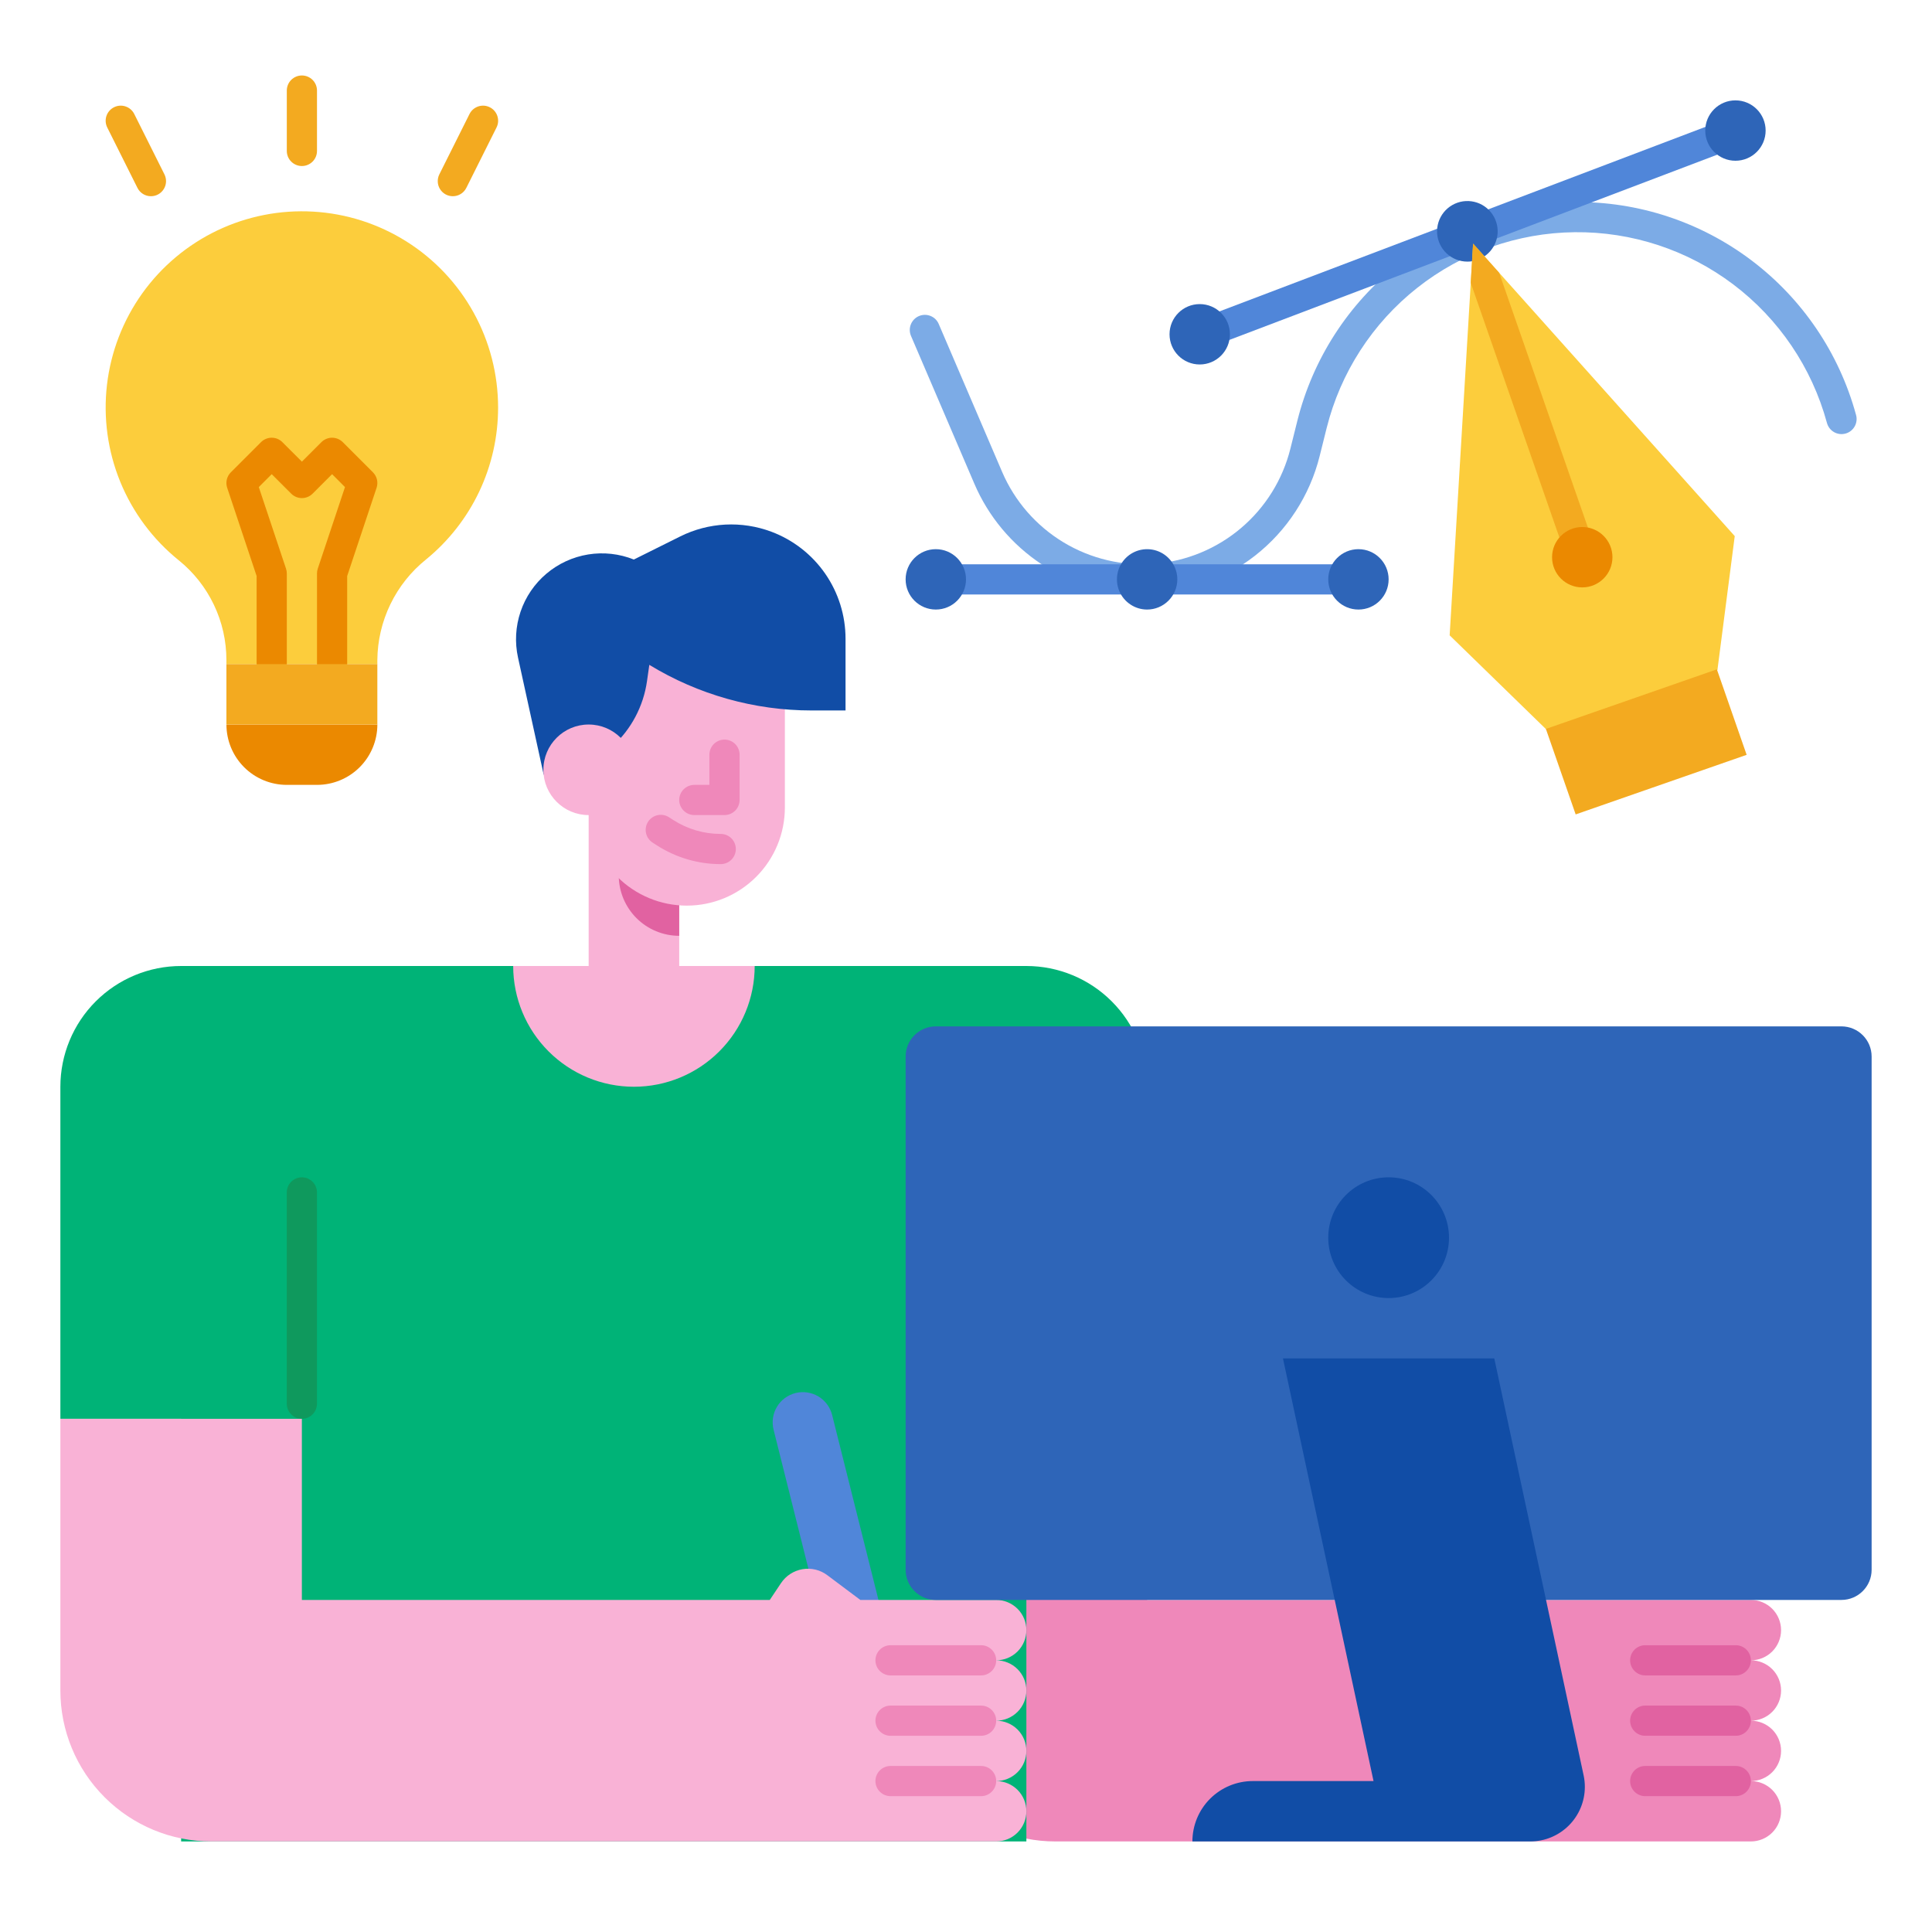 <svg xmlns="http://www.w3.org/2000/svg" width="80" height="80" viewBox="0 0 80 80" fill="none"><path d="M47.5 45V58.75H37.5V45C37.5 43.674 38.027 42.402 38.965 41.465C39.902 40.527 41.174 40 42.5 40C43.826 40 45.098 40.527 46.035 41.465C46.973 42.402 47.5 43.674 47.5 45Z" fill="#00B377"></path><path d="M73.75 70C73.75 69.668 73.618 69.35 73.384 69.116C73.15 68.882 72.832 68.75 72.5 68.75C72.832 68.75 73.15 68.618 73.384 68.384C73.618 68.15 73.75 67.832 73.75 67.5C73.75 67.168 73.618 66.85 73.384 66.616C73.15 66.382 72.832 66.25 72.5 66.25H47.5V58.75H37.5V70.052C37.5 70.866 37.66 71.672 37.972 72.424C38.283 73.176 38.74 73.859 39.315 74.435C39.891 75.01 40.574 75.467 41.326 75.778C42.078 76.09 42.884 76.25 43.698 76.25H72.5C72.832 76.25 73.15 76.118 73.384 75.884C73.618 75.65 73.75 75.332 73.75 75C73.75 74.668 73.618 74.35 73.384 74.116C73.15 73.882 72.832 73.75 72.5 73.75C72.832 73.75 73.15 73.618 73.384 73.384C73.618 73.15 73.75 72.832 73.75 72.5C73.75 72.168 73.618 71.85 73.384 71.616C73.15 71.382 72.832 71.25 72.5 71.25C72.832 71.25 73.15 71.118 73.384 70.884C73.618 70.65 73.75 70.332 73.75 70Z" fill="#EF88BA"></path><path d="M7.5 40H42.5V76.25H7.5V40Z" fill="#00B377"></path><path d="M31.25 40C31.25 41.326 30.723 42.598 29.785 43.535C28.848 44.473 27.576 45 26.25 45C24.924 45 23.652 44.473 22.715 43.535C21.777 42.598 21.25 41.326 21.25 40H31.25Z" fill="#F9B2D6"></path><path d="M28.125 40V30.943H24.375V40L26.25 41.875L28.125 40Z" fill="#F9B2D6"></path><path d="M32.94 57.683C33.262 57.602 33.602 57.653 33.887 57.823C34.171 57.994 34.376 58.27 34.457 58.592L37.527 70.85L35.102 71.457L32.032 59.199C31.951 58.878 32.002 58.537 32.172 58.253C32.342 57.968 32.619 57.764 32.94 57.683Z" fill="#5086D9"></path><path d="M12.5 45V58.75H2.5V45C2.5 43.674 3.027 42.402 3.964 41.465C4.902 40.527 6.174 40 7.5 40C8.826 40 10.098 40.527 11.036 41.465C11.973 42.402 12.5 43.674 12.5 45Z" fill="#00B377"></path><path d="M13.125 49.375C13.125 49.03 12.845 48.75 12.5 48.75C12.155 48.75 11.875 49.03 11.875 49.375V58.125C11.875 58.47 12.155 58.75 12.5 58.75C12.845 58.75 13.125 58.47 13.125 58.125V49.375Z" fill="#0F995D"></path><path d="M43.125 49.375C43.125 49.03 42.845 48.75 42.5 48.75C42.155 48.75 41.875 49.03 41.875 49.375V58.125C41.875 58.47 42.155 58.75 42.5 58.75C42.845 58.75 43.125 58.47 43.125 58.125V49.375Z" fill="#0F995D"></path><path d="M47.302 24.615C45.82 24.616 44.371 24.182 43.135 23.367C41.898 22.551 40.928 21.39 40.345 20.028L37.724 13.913C37.691 13.838 37.673 13.756 37.672 13.674C37.67 13.591 37.685 13.509 37.716 13.432C37.746 13.356 37.791 13.286 37.849 13.226C37.906 13.167 37.975 13.12 38.051 13.088C38.127 13.055 38.208 13.038 38.291 13.037C38.373 13.036 38.455 13.052 38.532 13.083C38.608 13.114 38.678 13.159 38.736 13.217C38.795 13.275 38.842 13.345 38.873 13.421L41.494 19.536C42.015 20.752 42.905 21.773 44.037 22.457C45.17 23.14 46.488 23.451 47.807 23.345C49.125 23.24 50.377 22.723 51.386 21.868C52.396 21.013 53.111 19.863 53.432 18.579L53.721 17.421C54.363 14.855 55.837 12.575 57.912 10.937C59.988 9.298 62.548 8.394 65.192 8.366C67.837 8.338 70.415 9.187 72.525 10.781C74.635 12.375 76.157 14.624 76.853 17.175C76.877 17.255 76.884 17.338 76.874 17.421C76.865 17.503 76.839 17.583 76.799 17.655C76.758 17.728 76.704 17.792 76.638 17.843C76.573 17.894 76.498 17.931 76.418 17.953C76.337 17.975 76.254 17.981 76.171 17.97C76.089 17.959 76.01 17.932 75.938 17.89C75.866 17.848 75.804 17.792 75.754 17.726C75.704 17.659 75.668 17.583 75.647 17.503C75.024 15.219 73.661 13.205 71.772 11.778C69.883 10.351 67.573 9.59 65.206 9.615C62.838 9.64 60.545 10.45 58.687 11.917C56.828 13.384 55.508 15.426 54.934 17.723L54.645 18.882C54.237 20.52 53.293 21.975 51.962 23.014C50.631 24.054 48.99 24.617 47.302 24.615Z" fill="#7CABE6"></path><path d="M49.464 13.286L71.671 4.854L72.114 6.023L49.908 14.454L49.464 13.286ZM55.625 24.616H39.375C39.209 24.616 39.05 24.55 38.933 24.433C38.816 24.316 38.75 24.157 38.75 23.991C38.75 23.826 38.816 23.666 38.933 23.549C39.05 23.432 39.209 23.366 39.375 23.366H55.625C55.791 23.366 55.95 23.432 56.067 23.549C56.184 23.666 56.25 23.826 56.25 23.991C56.25 24.157 56.184 24.316 56.067 24.433C55.95 24.55 55.791 24.616 55.625 24.616Z" fill="#5086D9"></path><path d="M20.625 16.875C20.625 15.502 20.277 14.151 19.614 12.949C18.951 11.747 17.994 10.732 16.832 10C15.671 9.268 14.342 8.842 12.972 8.763C11.601 8.683 10.233 8.952 8.994 9.544C7.756 10.137 6.687 11.033 5.889 12.15C5.091 13.268 4.589 14.569 4.43 15.932C4.271 17.296 4.46 18.678 4.979 19.949C5.499 21.22 6.332 22.338 7.401 23.2C8.017 23.697 8.515 24.326 8.856 25.041C9.198 25.755 9.375 26.537 9.375 27.329V27.5H15.625V27.33C15.632 26.529 15.816 25.74 16.166 25.019C16.515 24.298 17.02 23.664 17.645 23.163C18.577 22.401 19.328 21.442 19.844 20.355C20.359 19.267 20.626 18.078 20.625 16.875Z" fill="#FCCD3C"></path><path d="M9.376 30H15.626C15.626 30.663 15.362 31.299 14.894 31.768C14.425 32.237 13.789 32.5 13.126 32.5H11.876C11.213 32.5 10.577 32.237 10.108 31.768C9.639 31.299 9.376 30.663 9.376 30ZM13.751 28.125C13.585 28.125 13.426 28.059 13.309 27.942C13.192 27.825 13.126 27.666 13.126 27.5V23.75C13.126 23.683 13.136 23.616 13.157 23.552L14.285 20.169L13.751 19.634L12.943 20.442C12.825 20.559 12.666 20.625 12.501 20.625C12.335 20.625 12.176 20.559 12.059 20.442L11.251 19.634L10.716 20.169L11.845 23.552C11.866 23.616 11.876 23.683 11.876 23.75V27.5C11.876 27.666 11.81 27.825 11.693 27.942C11.576 28.059 11.417 28.125 11.251 28.125C11.085 28.125 10.926 28.059 10.809 27.942C10.692 27.825 10.626 27.666 10.626 27.5V23.851L9.407 20.198C9.37 20.087 9.365 19.969 9.392 19.856C9.418 19.743 9.476 19.64 9.558 19.558L10.808 18.308C10.925 18.191 11.084 18.125 11.25 18.125C11.416 18.125 11.575 18.191 11.692 18.308L12.501 19.116L13.309 18.308C13.426 18.191 13.585 18.125 13.751 18.125C13.916 18.125 14.075 18.191 14.193 18.308L15.443 19.558C15.525 19.64 15.582 19.743 15.609 19.856C15.636 19.969 15.63 20.087 15.594 20.198L14.376 23.851V27.5C14.376 27.666 14.31 27.825 14.193 27.942C14.076 28.059 13.917 28.125 13.751 28.125Z" fill="#EB8900"></path><path d="M12.501 6.875C12.335 6.875 12.176 6.809 12.059 6.692C11.941 6.575 11.876 6.416 11.876 6.25V3.75C11.876 3.584 11.941 3.425 12.059 3.308C12.176 3.191 12.335 3.125 12.501 3.125C12.666 3.125 12.825 3.191 12.943 3.308C13.06 3.425 13.126 3.584 13.126 3.75V6.25C13.126 6.416 13.06 6.575 12.943 6.692C12.825 6.809 12.666 6.875 12.501 6.875ZM6.251 8.125C6.134 8.125 6.02 8.093 5.922 8.032C5.823 7.971 5.743 7.883 5.691 7.779L4.441 5.279C4.367 5.131 4.355 4.959 4.407 4.802C4.46 4.645 4.572 4.515 4.721 4.441C4.869 4.367 5.04 4.354 5.198 4.407C5.355 4.459 5.485 4.572 5.559 4.72L6.809 7.22C6.857 7.316 6.879 7.421 6.875 7.528C6.87 7.634 6.838 7.738 6.782 7.828C6.726 7.919 6.648 7.994 6.555 8.046C6.462 8.098 6.357 8.125 6.251 8.125ZM18.75 8.125C18.644 8.125 18.539 8.098 18.446 8.046C18.353 7.994 18.275 7.919 18.219 7.828C18.163 7.738 18.131 7.634 18.127 7.528C18.122 7.421 18.144 7.316 18.192 7.22L19.442 4.72C19.479 4.647 19.529 4.581 19.591 4.528C19.654 4.474 19.726 4.433 19.803 4.407C19.881 4.381 19.963 4.371 20.045 4.376C20.127 4.382 20.207 4.404 20.28 4.441C20.354 4.477 20.419 4.528 20.473 4.59C20.527 4.652 20.568 4.724 20.594 4.802C20.62 4.88 20.63 4.962 20.625 5.044C20.619 5.126 20.597 5.206 20.56 5.279L19.31 7.779C19.258 7.883 19.178 7.971 19.079 8.032C18.981 8.093 18.867 8.125 18.75 8.125Z" fill="#F3AA20"></path><path d="M42.5 70C42.5 69.668 42.368 69.35 42.134 69.116C41.9 68.882 41.581 68.75 41.25 68.75C41.581 68.75 41.9 68.618 42.134 68.384C42.368 68.15 42.5 67.832 42.5 67.5C42.5 67.168 42.368 66.85 42.134 66.616C41.9 66.382 41.581 66.25 41.25 66.25H35.625L34.259 65.227C34.114 65.117 33.947 65.038 33.77 64.995C33.592 64.953 33.408 64.946 33.228 64.977C33.049 65.008 32.877 65.075 32.724 65.174C32.571 65.273 32.44 65.403 32.339 65.555L31.875 66.25H12.5V58.75H2.5V70C2.5 71.658 3.158 73.247 4.331 74.419C5.503 75.591 7.092 76.25 8.75 76.25H41.25C41.581 76.25 41.9 76.118 42.134 75.884C42.368 75.65 42.5 75.332 42.5 75C42.5 74.668 42.368 74.35 42.134 74.116C41.9 73.882 41.581 73.75 41.25 73.75C41.581 73.75 41.9 73.618 42.134 73.384C42.368 73.15 42.5 72.832 42.5 72.5C42.5 72.168 42.368 71.85 42.134 71.616C41.9 71.382 41.581 71.25 41.25 71.25C41.581 71.25 41.9 71.118 42.134 70.884C42.368 70.65 42.5 70.332 42.5 70Z" fill="#F9B2D6"></path><path d="M40.625 68.125H36.875C36.53 68.125 36.25 68.405 36.25 68.75C36.25 69.095 36.53 69.375 36.875 69.375H40.625C40.97 69.375 41.25 69.095 41.25 68.75C41.25 68.405 40.97 68.125 40.625 68.125Z" fill="#EF88BA"></path><path d="M40.625 70.625H36.875C36.53 70.625 36.25 70.905 36.25 71.25C36.25 71.595 36.53 71.875 36.875 71.875H40.625C40.97 71.875 41.25 71.595 41.25 71.25C41.25 70.905 40.97 70.625 40.625 70.625Z" fill="#EF88BA"></path><path d="M40.625 73.125H36.875C36.53 73.125 36.25 73.405 36.25 73.75C36.25 74.095 36.53 74.375 36.875 74.375H40.625C40.97 74.375 41.25 74.095 41.25 73.75C41.25 73.405 40.97 73.125 40.625 73.125Z" fill="#EF88BA"></path><path d="M71.875 68.125H68.125C67.78 68.125 67.5 68.405 67.5 68.75C67.5 69.095 67.78 69.375 68.125 69.375H71.875C72.22 69.375 72.5 69.095 72.5 68.75C72.5 68.405 72.22 68.125 71.875 68.125Z" fill="#E162A1"></path><path d="M71.875 70.625H68.125C67.78 70.625 67.5 70.905 67.5 71.25C67.5 71.595 67.78 71.875 68.125 71.875H71.875C72.22 71.875 72.5 71.595 72.5 71.25C72.5 70.905 72.22 70.625 71.875 70.625Z" fill="#E162A1"></path><path d="M71.875 73.125H68.125C67.78 73.125 67.5 73.405 67.5 73.75C67.5 74.095 67.78 74.375 68.125 74.375H71.875C72.22 74.375 72.5 74.095 72.5 73.75C72.5 73.405 72.22 73.125 71.875 73.125Z" fill="#E162A1"></path><path d="M25.621 33.935H28.125V38.75C27.461 38.75 26.824 38.486 26.355 38.017C25.885 37.547 25.621 36.91 25.621 36.246V33.935Z" fill="#E162A1"></path><path d="M32.5 25V33.438C32.5 34.515 32.072 35.548 31.31 36.31C30.548 37.072 29.515 37.5 28.438 37.5C27.36 37.5 26.327 37.072 25.565 36.31C24.803 35.548 24.375 34.515 24.375 33.438V25H32.5Z" fill="#F9B2D6"></path><path d="M35.012 26.45V29.419H33.609C31.237 29.419 28.912 28.765 26.887 27.53L26.791 28.203C26.643 29.247 26.133 30.206 25.352 30.913C24.57 31.62 23.565 32.031 22.512 32.075L21.45 27.23C21.311 26.599 21.348 25.942 21.555 25.329C21.762 24.717 22.132 24.173 22.625 23.756C23.118 23.338 23.716 23.063 24.354 22.959C24.992 22.856 25.646 22.928 26.246 23.169L28.168 22.212C28.749 21.922 29.384 21.756 30.033 21.722C30.682 21.689 31.331 21.789 31.94 22.017C32.842 22.355 33.62 22.961 34.169 23.753C34.718 24.546 35.012 25.486 35.012 26.45Z" fill="#114DA6"></path><path d="M30 33.75H28.75C28.584 33.75 28.426 33.684 28.308 33.567C28.191 33.45 28.125 33.291 28.125 33.125C28.125 32.959 28.191 32.8 28.308 32.683C28.426 32.566 28.584 32.5 28.75 32.5H29.375V31.25C29.375 31.084 29.441 30.925 29.558 30.808C29.676 30.691 29.834 30.625 30 30.625C30.166 30.625 30.325 30.691 30.442 30.808C30.559 30.925 30.625 31.084 30.625 31.25V33.125C30.625 33.291 30.559 33.45 30.442 33.567C30.325 33.684 30.166 33.75 30 33.75ZM29.844 35.781C28.908 35.782 27.992 35.513 27.204 35.007L27.02 34.888C26.881 34.798 26.785 34.657 26.75 34.495C26.716 34.334 26.746 34.166 26.835 34.027C26.924 33.888 27.065 33.791 27.226 33.755C27.387 33.719 27.555 33.748 27.695 33.836L27.88 33.955C28.466 34.332 29.148 34.532 29.844 34.531C30.01 34.531 30.169 34.597 30.286 34.714C30.403 34.831 30.469 34.99 30.469 35.156C30.469 35.322 30.403 35.481 30.286 35.598C30.169 35.715 30.01 35.781 29.844 35.781Z" fill="#EF88BA"></path><path d="M24.375 33.751C25.41 33.751 26.25 32.911 26.25 31.876C26.25 30.84 25.41 30.001 24.375 30.001C23.34 30.001 22.5 30.84 22.5 31.876C22.5 32.911 23.34 33.751 24.375 33.751Z" fill="#F9B2D6"></path><path d="M76.25 42.5H38.75C38.06 42.5 37.5 43.06 37.5 43.75V65C37.5 65.69 38.06 66.25 38.75 66.25H76.25C76.94 66.25 77.5 65.69 77.5 65V43.75C77.5 43.06 76.94 42.5 76.25 42.5Z" fill="#2E65B8"></path><path d="M57.5 53.75C58.881 53.75 60 52.631 60 51.25C60 49.869 58.881 48.75 57.5 48.75C56.119 48.75 55 49.869 55 51.25C55 52.631 56.119 53.75 57.5 53.75Z" fill="#114DA6"></path><path d="M61.875 56.25H53.125L56.875 73.75H51.875C51.212 73.75 50.576 74.013 50.107 74.482C49.638 74.951 49.375 75.587 49.375 76.25H63.364C63.964 76.25 64.539 76.012 64.963 75.588C65.387 75.164 65.625 74.589 65.625 73.99C65.625 73.83 65.608 73.671 65.575 73.516L61.875 56.25Z" fill="#114DA6"></path><path d="M9.375 27.5H15.625V30H9.375V27.5Z" fill="#F3AA20"></path><path d="M49.678 15.092C50.368 15.092 50.928 14.532 50.928 13.842C50.928 13.151 50.368 12.592 49.678 12.592C48.987 12.592 48.428 13.151 48.428 13.842C48.428 14.532 48.987 15.092 49.678 15.092Z" fill="#2E65B8"></path><path d="M56.25 25.24C56.94 25.24 57.5 24.681 57.5 23.99C57.5 23.3 56.94 22.74 56.25 22.74C55.56 22.74 55 23.3 55 23.99C55 24.681 55.56 25.24 56.25 25.24Z" fill="#2E65B8"></path><path d="M38.75 25.24C39.44 25.24 40 24.681 40 23.99C40 23.3 39.44 22.74 38.75 22.74C38.06 22.74 37.5 23.3 37.5 23.99C37.5 24.681 38.06 25.24 38.75 25.24Z" fill="#2E65B8"></path><path d="M71.861 6.656C72.552 6.656 73.111 6.097 73.111 5.406C73.111 4.716 72.552 4.156 71.861 4.156C71.171 4.156 70.611 4.716 70.611 5.406C70.611 6.097 71.171 6.656 71.861 6.656Z" fill="#2E65B8"></path><path d="M60.762 10.833C60.444 10.833 60.139 10.713 59.907 10.498C59.674 10.282 59.532 9.986 59.509 9.67C59.486 9.353 59.584 9.04 59.782 8.793C59.981 8.546 60.266 8.383 60.58 8.337C60.894 8.292 61.213 8.366 61.474 8.547C61.735 8.727 61.917 9 61.986 9.309C62.054 9.619 62.002 9.943 61.841 10.216C61.679 10.489 61.421 10.691 61.117 10.781C61.002 10.816 60.882 10.833 60.762 10.833ZM47.5 25.24C47.253 25.24 47.011 25.167 46.806 25.029C46.6 24.892 46.44 24.697 46.345 24.468C46.251 24.24 46.226 23.989 46.274 23.746C46.322 23.504 46.441 23.281 46.616 23.106C46.791 22.931 47.014 22.812 47.256 22.764C47.499 22.716 47.75 22.741 47.978 22.835C48.207 22.93 48.402 23.09 48.539 23.296C48.677 23.501 48.75 23.743 48.75 23.99C48.75 24.321 48.618 24.639 48.383 24.873C48.149 25.108 47.831 25.24 47.5 25.24Z" fill="#2E65B8"></path><path d="M71.832 22.199L71.115 27.743L64.032 30.208L60.027 26.308L60.901 11.711L60.998 10.088L62.079 11.297L71.832 22.199Z" fill="#FCCD3C"></path><path d="M66.108 22.868L64.927 23.279L60.9 11.711L60.997 10.088L62.078 11.297L66.108 22.868Z" fill="#F3AA20"></path><path d="M65.518 24.323C66.208 24.323 66.768 23.764 66.768 23.073C66.768 22.383 66.208 21.823 65.518 21.823C64.827 21.823 64.268 22.383 64.268 23.073C64.268 23.764 64.827 24.323 65.518 24.323Z" fill="#EB8900"></path><path d="M64.012 30.183L71.092 27.716L72.325 31.256L65.245 33.723L64.012 30.183Z" fill="#F3AA20"></path></svg>